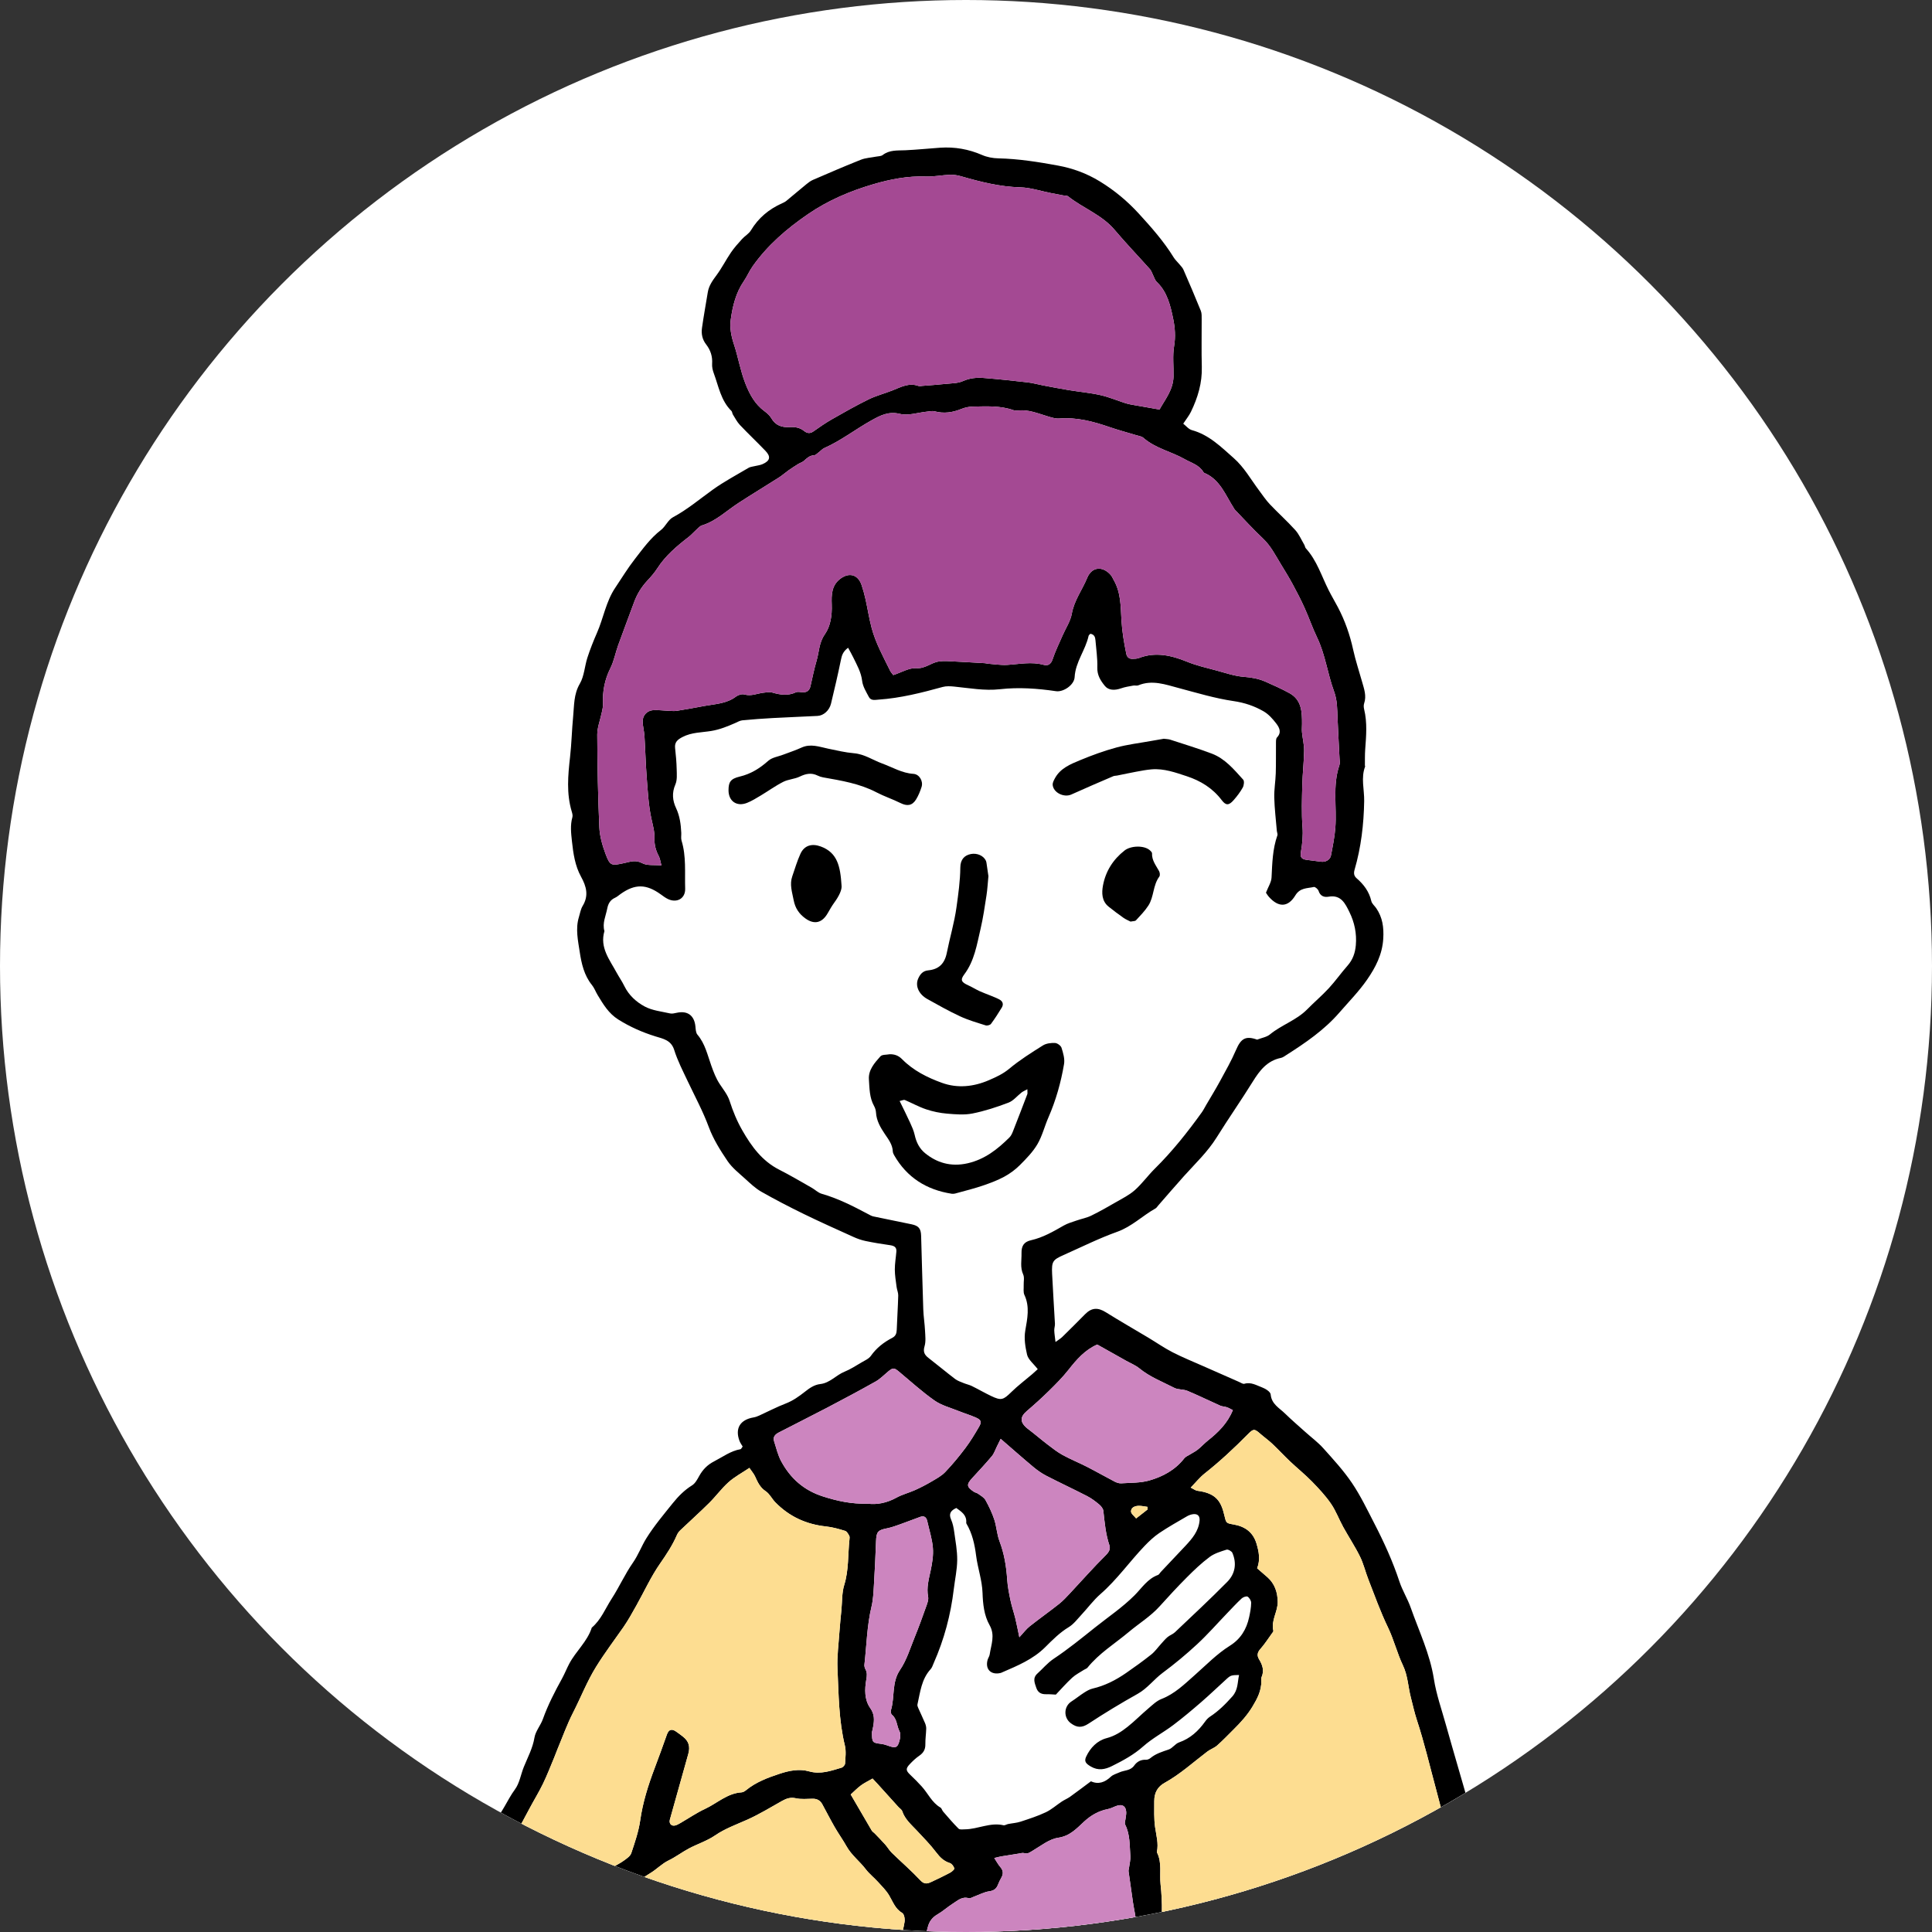 <?xml version="1.0" encoding="UTF-8"?><svg id="uuid-71b7ffc6-2570-45d9-9664-7223cf173f23" xmlns="http://www.w3.org/2000/svg" xmlns:xlink="http://www.w3.org/1999/xlink" viewBox="0 0 216.12 216.12"><rect x="0" y="0" width="216.12" height="216.12" fill="#333333" stroke="none"/><defs><style>.uuid-0e42d7d5-260f-42cf-8fa1-16b0b0b502e6{fill:none;}.uuid-0229a3e9-4933-46ff-88a4-998aaa6fcabc{clip-path:url(#uuid-8ad19df5-ef3c-4e70-9bb2-962c91911fd2);}.uuid-a503c136-e7af-4746-9345-46a6e3222016{fill:#fff;}.uuid-fb5cd8c3-934b-49a7-b01c-81ab9cadd53e{fill:#fddd91;}.uuid-a0c4b9d2-308b-4d5d-8caa-9be3c4368e18{fill:#cc85bf;}.uuid-86c8971c-45a7-42c0-9a5b-db7c4d8a5612{fill:#a44993;}</style><clipPath id="uuid-8ad19df5-ef3c-4e70-9bb2-962c91911fd2"><circle class="uuid-0e42d7d5-260f-42cf-8fa1-16b0b0b502e6" cx="108.06" cy="108.06" r="108.06"/></clipPath></defs><g id="uuid-523c5170-a1b0-4ba7-8bc2-03728aaf2122"><circle class="uuid-a503c136-e7af-4746-9345-46a6e3222016" cx="108.06" cy="108.06" r="108.06"/><g class="uuid-0229a3e9-4933-46ff-88a4-998aaa6fcabc"><g><g><path class="uuid-a503c136-e7af-4746-9345-46a6e3222016" d="M83.081,161.823c-.118-.208-.274-.412-.36-.642-.521-1.396,.073-2.37,1.572-2.623,.212-.036,.423-.112,.619-.201,.998-.453,1.972-.966,2.993-1.36,.802-.309,1.472-.791,2.128-1.307,.523-.412,1.052-.79,1.732-.866,1.074-.12,1.758-.997,2.704-1.379,.665-.269,1.279-.671,1.902-1.037,.37-.217,.817-.406,1.048-.735,.63-.896,1.452-1.527,2.399-2.02,.382-.199,.48-.499,.495-.898,.046-1.276,.133-2.551,.167-3.827,.009-.319-.141-.639-.183-.963-.084-.647-.196-1.298-.199-1.947-.002-.67,.119-1.34,.173-2.01,.044-.539-.299-.66-.752-.724-.902-.127-1.802-.275-2.693-.461-.46-.096-.915-.256-1.344-.45-1.862-.842-3.729-1.676-5.565-2.571-1.606-.783-3.195-1.607-4.748-2.489-.657-.374-1.227-.918-1.793-1.433-.697-.634-1.47-1.236-1.99-2.001-.809-1.193-1.597-2.451-2.094-3.793-.66-1.783-1.556-3.435-2.362-5.139-.543-1.149-1.134-2.292-1.511-3.497-.347-1.108-1.256-1.254-2.088-1.512-1.475-.458-2.856-1.067-4.169-1.892-1.082-.681-1.681-1.7-2.304-2.729-.225-.372-.374-.801-.645-1.134-.87-1.069-1.17-2.418-1.356-3.657-.19-1.264-.504-2.622-.097-3.941,.129-.419,.197-.878,.418-1.242,.7-1.151,.425-2.174-.18-3.271-.671-1.216-.869-2.588-1.017-3.963-.097-.905-.206-1.795,.05-2.694,.055-.193-.015-.439-.077-.646-.601-2.011-.416-4.037-.185-6.077,.171-1.51,.201-3.035,.347-4.548,.12-1.239,.055-2.48,.747-3.664,.496-.848,.535-1.954,.85-2.921,.305-.936,.669-1.856,1.065-2.758,.729-1.659,1.007-3.501,2.037-5.037,.728-1.085,1.408-2.209,2.21-3.236,.892-1.142,1.735-2.334,2.913-3.238,.511-.392,.793-1.132,1.335-1.422,1.614-.865,2.993-2.036,4.464-3.092,1.267-.909,2.659-1.646,4.005-2.443,.177-.105,.407-.124,.615-.176,.316-.079,.654-.107,.948-.236,.845-.372,.951-.832,.323-1.487-.939-.979-1.927-1.911-2.859-2.896-.318-.337-.536-.771-.786-1.169-.076-.121-.069-.308-.163-.4-1.181-1.161-1.432-2.757-1.973-4.214-.124-.333-.209-.713-.185-1.063,.057-.816-.181-1.534-.663-2.152-.444-.569-.564-1.196-.47-1.86,.188-1.331,.43-2.654,.647-3.98,.122-.75,.543-1.327,.986-1.926,.594-.803,1.047-1.708,1.611-2.535,.365-.534,.805-1.021,1.24-1.502,.308-.34,.755-.582,.984-.962,.843-1.401,2.023-2.38,3.498-3.038,.166-.074,.337-.157,.476-.271,.753-.617,1.491-1.252,2.246-1.867,.224-.183,.466-.365,.729-.478,1.778-.766,3.554-1.537,5.353-2.25,.532-.211,1.137-.235,1.707-.349,.249-.05,.552-.037,.733-.177,.766-.593,1.646-.496,2.523-.535,1.305-.058,2.606-.198,3.909-.286,1.628-.11,3.184,.16,4.691,.816,.554,.241,1.2,.362,1.807,.375,2.26,.048,4.492,.405,6.693,.81,1.614,.297,3.183,.858,4.671,1.769,1.661,1.017,3.093,2.219,4.376,3.621,1.404,1.535,2.787,3.1,3.886,4.885,.17,.277,.425,.501,.633,.756,.161,.197,.357,.383,.455,.61,.664,1.526,1.321,3.055,1.944,4.598,.117,.291,.096,.648,.097,.975,.009,1.761-.036,3.524,.015,5.284,.052,1.806-.447,3.46-1.22,5.052-.204,.421-.51,.792-.857,1.32,.31,.24,.6,.621,.966,.721,1.92,.524,3.266,1.881,4.684,3.131,1.161,1.024,1.911,2.381,2.826,3.605,.392,.524,.756,1.076,1.203,1.548,.93,.983,1.944,1.889,2.85,2.892,.425,.471,.685,1.092,1.012,1.65,.073,.124,.081,.295,.173,.396,1.231,1.352,1.751,3.088,2.549,4.674,.328,.652,.704,1.279,1.043,1.925,.787,1.498,1.338,3.075,1.7,4.732,.264,1.21,.662,2.391,.997,3.586,.223,.796,.524,1.58,.232,2.434-.067,.196-.05,.447,.001,.655,.361,1.485,.231,2.977,.12,4.474-.045,.604-.027,1.212-.035,1.819-0,.035,.038,.077,.027,.104-.49,1.273-.085,2.579-.107,3.865-.044,2.611-.345,5.173-1.072,7.678-.123,.424-.064,.711,.24,.975,.793,.688,1.39,1.484,1.631,2.539,.068,.296,.372,.535,.557,.807,.7,1.03,.852,2.128,.779,3.392-.104,1.779-.872,3.237-1.816,4.6-.91,1.314-2.049,2.47-3.102,3.684-1.69,1.948-3.794,3.383-5.947,4.754-.185,.118-.375,.263-.581,.305-1.54,.314-2.379,1.408-3.153,2.657-1.305,2.104-2.727,4.135-4.036,6.236-1.013,1.626-2.392,2.922-3.655,4.327-.977,1.087-1.926,2.198-2.889,3.298-.096,.11-.177,.253-.298,.321-1.459,.816-2.647,2.029-4.286,2.614-2.049,.732-4.009,1.716-6.003,2.601-1.212,.538-1.34,.722-1.277,2.101,.085,1.862,.218,3.721,.316,5.582,.013,.248-.085,.502-.076,.752,.014,.377,.078,.752,.14,1.292,.364-.268,.58-.392,.753-.561,.857-.84,1.708-1.686,2.549-2.541,.735-.748,1.435-.782,2.322-.228,1.573,.983,3.185,1.904,4.777,2.858,.9,.539,1.765,1.146,2.697,1.623,1.128,.578,2.309,1.053,3.469,1.568,1.318,.585,2.639,1.166,3.96,1.745,.197,.086,.435,.259,.6,.21,.747-.222,1.359,.178,1.986,.408,.378,.139,.928,.488,.955,.784,.099,1.088,.966,1.511,1.599,2.13,.731,.714,1.509,1.38,2.269,2.063,.679,.61,1.423,1.16,2.028,1.836,1.119,1.248,2.264,2.496,3.199,3.879,.958,1.417,1.704,2.982,2.492,4.508,1.088,2.105,2.071,4.256,2.816,6.516,.33,1.001,.91,1.918,1.261,2.913,.929,2.638,2.152,5.17,2.594,7.986,.274,1.752,.882,3.452,1.358,5.171,.427,1.539,.88,3.07,1.319,4.605,.441,1.542,.905,3.079,1.309,4.631,.302,1.16,.542,2.337,.78,3.513,.432,2.136,.85,4.275,1.26,6.416,.57,2.974,1.2,5.94,1.041,9.003-.03,.571,.13,1.154,.21,1.73,.308,2.237,.452,4.489,.853,6.723,.345,1.929,.248,3.94,.312,5.916,.037,1.136-.011,2.275,.016,3.412,.008,.355,.089,.724,.215,1.057,.377,.997-.4,2.575-1.45,2.73-.585,.086-1.229,.205-1.773-.307-.212-.199-.587-.32-.885-.315-1.673,.03-3.372-.244-5.003,.383-.195,.075-.435,.05-.654,.044-1.841-.05-3.681-.125-5.522-.149-.65-.009-1.302,.118-1.954,.154-1.549,.086-3.106,.088-4.646,.253-1.115,.12-2.206,.458-3.312,.676-.497,.098-1.004,.185-1.508,.195-1.284,.027-2.569,.033-3.853-.002-.576-.016-1.148-.158-1.724-.225-.311-.036-.634-.08-.94-.036-.825,.118-1.636-.144-2.482,.06-1.696,.409-3.407,.829-5.183,.665-.473-.044-.945-.131-1.418-.13-1.219,.003-2.439,.044-3.658,.072-1.172,.027-2.345,.05-3.517,.087-2.006,.062-4.013,.2-6.018,.177-1.377-.016-2.749-.306-4.128-.377-1.931-.1-3.868-.236-5.785,.221-.491,.117-1.009,.117-1.514,.18-1.155,.146-2.33,.211-3.459,.472-1.171,.271-2.326,.257-3.49,.141-3.673-.367-7.357-.432-11.042-.369-1.782,.031-3.56,.096-5.315-.268-.567-.118-1.111-.35-1.666-.527-.579-.185-1.106-.198-1.663,.176-1.177,.79-2.389,1.531-3.612,2.248-.718,.421-1.485,.758-2.232,1.13-.064,.032-.167,.014-.208,.059-.836,.904-2.072,.769-3.099,1.174-.484,.191-1.072,.137-1.615,.158-.621,.025-1.244-.009-1.865,.016-1.148,.047-2.211-.129-3.29-.624-1.203-.552-2.558-.764-3.796-1.252-1.141-.45-2.284-.968-3.296-1.65-.725-.489-1.234-1.297-1.839-1.963-.025-.027-.041-.067-.071-.083-1.384-.746-1.661-2.196-2.223-3.469-.1-.227-.285-.424-.458-.611-.788-.854-1.048-1.88-1.072-3.012-.02-.908-.219-1.822-.155-2.72,.142-2.001-.147-4.056,.717-5.981,.155-.345,.136-.79,.122-1.186-.067-1.976,.349-3.833,1.247-5.595,.141-.276,.156-.636,.159-.958,.008-.796,.205-1.489,.748-2.111,.374-.429,.508-.999,.697-1.552,.325-.949,.174-2.142,1.181-2.814,.115-.077,.225-.212,.267-.342,.342-1.069,.664-2.144,1.001-3.215,.109-.347,.205-.707,.375-1.025,.718-1.351,1.393-2.715,1.721-4.224,.037-.171,.104-.367,.223-.485,1.078-1.067,1.58-2.515,2.467-3.716,.518-.701,.654-1.678,.994-2.517,.436-1.077,.992-2.091,1.189-3.279,.12-.724,.688-1.362,.944-2.078,.565-1.581,1.33-3.059,2.137-4.523,.294-.534,.517-1.106,.801-1.646,.742-1.414,2.032-2.487,2.53-4.055,1.036-.874,1.515-2.138,2.225-3.235,.847-1.307,1.486-2.753,2.375-4.027,.614-.88,.968-1.873,1.517-2.752,.865-1.382,1.928-2.644,2.953-3.92,.612-.762,1.298-1.455,2.151-1.985,.346-.215,.581-.655,.791-1.034,.4-.722,.91-1.256,1.674-1.648,.967-.496,1.842-1.167,2.95-1.36,.079-.014,.136-.161,.236-.288Z"/><g><path d="M83.081,161.823c-.118-.208-.274-.412-.36-.642-.521-1.396,.073-2.37,1.572-2.623,.212-.036,.423-.112,.619-.201,.998-.453,1.972-.966,2.993-1.36,.802-.309,1.472-.791,2.128-1.307,.523-.412,1.052-.79,1.732-.866,1.074-.12,1.758-.997,2.704-1.379,.665-.269,1.279-.671,1.902-1.037,.37-.217,.817-.406,1.048-.735,.63-.896,1.452-1.527,2.399-2.02,.382-.199,.48-.499,.495-.898,.046-1.276,.133-2.551,.167-3.827,.009-.319-.141-.639-.183-.963-.084-.647-.196-1.298-.199-1.947-.002-.67,.119-1.34,.173-2.01,.044-.539-.299-.66-.752-.724-.902-.127-1.802-.275-2.693-.461-.46-.096-.915-.256-1.344-.45-1.862-.842-3.729-1.676-5.565-2.571-1.606-.783-3.195-1.607-4.748-2.489-.657-.374-1.227-.918-1.793-1.433-.697-.634-1.47-1.236-1.99-2.001-.809-1.193-1.597-2.451-2.094-3.793-.66-1.783-1.556-3.435-2.362-5.139-.543-1.149-1.134-2.292-1.511-3.497-.347-1.108-1.256-1.254-2.088-1.512-1.475-.458-2.856-1.067-4.169-1.892-1.082-.681-1.681-1.7-2.304-2.729-.225-.372-.374-.801-.645-1.134-.87-1.069-1.17-2.418-1.356-3.657-.19-1.264-.504-2.622-.097-3.941,.129-.419,.197-.878,.418-1.242,.7-1.151,.425-2.174-.18-3.271-.671-1.216-.869-2.588-1.017-3.963-.097-.905-.206-1.795,.05-2.694,.055-.193-.015-.439-.077-.646-.601-2.011-.416-4.037-.185-6.077,.171-1.51,.201-3.035,.347-4.548,.12-1.239,.055-2.48,.747-3.664,.496-.848,.535-1.954,.85-2.921,.305-.936,.669-1.856,1.065-2.758,.729-1.659,1.007-3.501,2.037-5.037,.728-1.085,1.408-2.209,2.21-3.236,.892-1.142,1.735-2.334,2.913-3.238,.511-.392,.793-1.132,1.335-1.422,1.614-.865,2.993-2.036,4.464-3.092,1.267-.909,2.659-1.646,4.005-2.443,.177-.105,.407-.124,.615-.176,.316-.079,.654-.107,.948-.236,.845-.372,.951-.832,.323-1.487-.939-.979-1.927-1.911-2.859-2.896-.318-.337-.536-.771-.786-1.169-.076-.121-.069-.308-.163-.4-1.181-1.161-1.432-2.757-1.973-4.214-.124-.333-.209-.713-.185-1.063,.057-.816-.181-1.534-.663-2.152-.444-.569-.564-1.196-.47-1.86,.188-1.331,.43-2.654,.647-3.98,.122-.75,.543-1.327,.986-1.926,.594-.803,1.047-1.708,1.611-2.535,.365-.534,.805-1.021,1.24-1.502,.308-.34,.755-.582,.984-.962,.843-1.401,2.023-2.38,3.498-3.038,.166-.074,.337-.157,.476-.271,.753-.617,1.491-1.252,2.246-1.867,.224-.183,.466-.365,.729-.478,1.778-.766,3.554-1.537,5.353-2.25,.532-.211,1.137-.235,1.707-.349,.249-.05,.552-.037,.733-.177,.766-.593,1.646-.496,2.523-.535,1.305-.058,2.606-.198,3.909-.286,1.628-.11,3.184,.16,4.691,.816,.554,.241,1.2,.362,1.807,.375,2.26,.048,4.492,.405,6.693,.81,1.614,.297,3.183,.858,4.671,1.769,1.661,1.017,3.093,2.219,4.376,3.621,1.404,1.535,2.787,3.1,3.886,4.885,.17,.277,.425,.501,.633,.756,.161,.197,.357,.383,.455,.61,.664,1.526,1.321,3.055,1.944,4.598,.117,.291,.096,.648,.097,.975,.009,1.761-.036,3.524,.015,5.284,.052,1.806-.447,3.46-1.22,5.052-.204,.421-.51,.792-.857,1.32,.31,.24,.6,.621,.966,.721,1.92,.524,3.266,1.881,4.684,3.131,1.161,1.024,1.911,2.381,2.826,3.605,.392,.524,.756,1.076,1.203,1.548,.93,.983,1.944,1.889,2.85,2.892,.425,.471,.685,1.092,1.012,1.65,.073,.124,.081,.295,.173,.396,1.231,1.352,1.751,3.088,2.549,4.674,.328,.652,.704,1.279,1.043,1.925,.787,1.498,1.338,3.075,1.7,4.732,.264,1.21,.662,2.391,.997,3.586,.223,.796,.524,1.58,.232,2.434-.067,.196-.05,.447,.001,.655,.361,1.485,.231,2.977,.12,4.474-.045,.604-.027,1.212-.035,1.819-0,.035,.038,.077,.027,.104-.49,1.273-.085,2.579-.107,3.865-.044,2.611-.345,5.173-1.072,7.678-.123,.424-.064,.711,.24,.975,.793,.688,1.39,1.484,1.631,2.539,.068,.296,.372,.535,.557,.807,.7,1.03,.852,2.128,.779,3.392-.104,1.779-.872,3.237-1.816,4.6-.91,1.314-2.049,2.47-3.102,3.684-1.69,1.948-3.794,3.383-5.947,4.754-.185,.118-.375,.263-.581,.305-1.54,.314-2.379,1.408-3.153,2.657-1.305,2.104-2.727,4.135-4.036,6.236-1.013,1.626-2.392,2.922-3.655,4.327-.977,1.087-1.926,2.198-2.889,3.298-.096,.11-.177,.253-.298,.321-1.459,.816-2.647,2.029-4.286,2.614-2.049,.732-4.009,1.716-6.003,2.601-1.212,.538-1.34,.722-1.277,2.101,.085,1.862,.218,3.721,.316,5.582,.013,.248-.085,.502-.076,.752,.014,.377,.078,.752,.14,1.292,.364-.268,.58-.392,.753-.561,.857-.84,1.708-1.686,2.549-2.541,.735-.748,1.435-.782,2.322-.228,1.573,.983,3.185,1.904,4.777,2.858,.9,.539,1.765,1.146,2.697,1.623,1.128,.578,2.309,1.053,3.469,1.568,1.318,.585,2.639,1.166,3.96,1.745,.197,.086,.435,.259,.6,.21,.747-.222,1.359,.178,1.986,.408,.378,.139,.928,.488,.955,.784,.099,1.088,.966,1.511,1.599,2.13,.731,.714,1.509,1.38,2.269,2.063,.679,.61,1.423,1.16,2.028,1.836,1.119,1.248,2.264,2.496,3.199,3.879,.958,1.417,1.704,2.982,2.492,4.508,1.088,2.105,2.071,4.256,2.816,6.516,.33,1.001,.91,1.918,1.261,2.913,.929,2.638,2.152,5.17,2.594,7.986,.274,1.752,.882,3.452,1.358,5.171,.427,1.539,.88,3.07,1.319,4.605,.441,1.542,.905,3.079,1.309,4.631,.302,1.16,.542,2.337,.78,3.513,.432,2.136,.85,4.275,1.26,6.416,.57,2.974,1.2,5.94,1.041,9.003-.03,.571,.13,1.154,.21,1.73,.308,2.237,.452,4.489,.853,6.723,.345,1.929,.248,3.94,.312,5.916,.037,1.136-.011,2.275,.016,3.412,.008,.355,.089,.724,.215,1.057,.377,.997-.4,2.575-1.45,2.73-.585,.086-1.229,.205-1.773-.307-.212-.199-.587-.32-.885-.315-1.673,.03-3.372-.244-5.003,.383-.195,.075-.435,.05-.654,.044-1.841-.05-3.681-.125-5.522-.149-.65-.009-1.302,.118-1.954,.154-1.549,.086-3.106,.088-4.646,.253-1.115,.12-2.206,.458-3.312,.676-.497,.098-1.004,.185-1.508,.195-1.284,.027-2.569,.033-3.853-.002-.576-.016-1.148-.158-1.724-.225-.311-.036-.634-.08-.94-.036-.825,.118-1.636-.144-2.482,.06-1.696,.409-3.407,.829-5.183,.665-.473-.044-.945-.131-1.418-.13-1.219,.003-2.439,.044-3.658,.072-1.172,.027-2.345,.05-3.517,.087-2.006,.062-4.013,.2-6.018,.177-1.377-.016-2.749-.306-4.128-.377-1.931-.1-3.868-.236-5.785,.221-.491,.117-1.009,.117-1.514,.18-1.155,.146-2.33,.211-3.459,.472-1.171,.271-2.326,.257-3.49,.141-3.673-.367-7.357-.432-11.042-.369-1.782,.031-3.56,.096-5.315-.268-.567-.118-1.111-.35-1.666-.527-.579-.185-1.106-.198-1.663,.176-1.177,.79-2.389,1.531-3.612,2.248-.718,.421-1.485,.758-2.232,1.13-.064,.032-.167,.014-.208,.059-.836,.904-2.072,.769-3.099,1.174-.484,.191-1.072,.137-1.615,.158-.621,.025-1.244-.009-1.865,.016-1.148,.047-2.211-.129-3.29-.624-1.203-.552-2.558-.764-3.796-1.252-1.141-.45-2.284-.968-3.296-1.65-.725-.489-1.234-1.297-1.839-1.963-.025-.027-.041-.067-.071-.083-1.384-.746-1.661-2.196-2.223-3.469-.1-.227-.285-.424-.458-.611-.788-.854-1.048-1.88-1.072-3.012-.02-.908-.219-1.822-.155-2.72,.142-2.001-.147-4.056,.717-5.981,.155-.345,.136-.79,.122-1.186-.067-1.976,.349-3.833,1.247-5.595,.141-.276,.156-.636,.159-.958,.008-.796,.205-1.489,.748-2.111,.374-.429,.508-.999,.697-1.552,.325-.949,.174-2.142,1.181-2.814,.115-.077,.225-.212,.267-.342,.342-1.069,.664-2.144,1.001-3.215,.109-.347,.205-.707,.375-1.025,.718-1.351,1.393-2.715,1.721-4.224,.037-.171,.104-.367,.223-.485,1.078-1.067,1.58-2.515,2.467-3.716,.518-.701,.654-1.678,.994-2.517,.436-1.077,.992-2.091,1.189-3.279,.12-.724,.688-1.362,.944-2.078,.565-1.581,1.33-3.059,2.137-4.523,.294-.534,.517-1.106,.801-1.646,.742-1.414,2.032-2.487,2.53-4.055,1.036-.874,1.515-2.138,2.225-3.235,.847-1.307,1.486-2.753,2.375-4.027,.614-.88,.968-1.873,1.517-2.752,.865-1.382,1.928-2.644,2.953-3.92,.612-.762,1.298-1.455,2.151-1.985,.346-.215,.581-.655,.791-1.034,.4-.722,.91-1.256,1.674-1.648,.967-.496,1.842-1.167,2.95-1.36,.079-.014,.136-.161,.236-.288Zm11.792-89.368c-.6,.452-.706,.883-.806,1.368-.336,1.637-.716,3.266-1.108,4.891-.185,.764-.831,1.336-1.502,1.371-1.677,.088-3.356,.147-5.033,.239-1.129,.062-2.257,.144-3.381,.254-.279,.027-.547,.192-.813,.308-.868,.379-1.725,.729-2.686,.885-1.066,.173-2.181,.145-3.192,.672-.546,.284-.908,.568-.833,1.242,.087,.782,.16,1.569,.177,2.356,.013,.574,.072,1.213-.146,1.712-.407,.934-.32,1.803,.078,2.647,.419,.887,.535,1.81,.581,2.76,.014,.293-.051,.606,.032,.876,.54,1.761,.347,3.576,.404,5.368,.035,1.095-.904,1.633-1.899,1.178-.295-.135-.562-.34-.828-.532-1.628-1.174-2.879-1.19-4.49-.051-.209,.148-.403,.329-.633,.431-.527,.235-.764,.667-.864,1.19-.16,.838-.574,1.647-.317,2.538-.543,1.838,.577,3.19,1.361,4.638,.275,.507,.611,.982,.862,1.499,.502,1.036,1.343,1.795,2.291,2.3,.839,.448,1.867,.551,2.82,.768,.235,.054,.508-.015,.755-.069,1.206-.263,1.965,.294,2.09,1.524,.032,.317,.042,.708,.227,.925,.86,1.007,1.123,2.277,1.548,3.459,.261,.728,.521,1.426,.949,2.071,.403,.608,.886,1.208,1.103,1.885,.369,1.153,.822,2.249,1.422,3.296,1.028,1.794,2.212,3.421,4.128,4.393,1.236,.627,2.43,1.338,3.637,2.021,.378,.214,.71,.558,1.112,.672,1.837,.522,3.516,1.386,5.189,2.271,.19,.1,.383,.218,.588,.261,1.424,.303,2.853,.582,4.278,.882,.786,.165,1.043,.472,1.067,1.283,.084,2.742,.146,5.484,.24,8.225,.028,.798,.158,1.593,.197,2.391,.029,.583,.106,1.206-.054,1.746-.183,.618-.01,.956,.444,1.307,1,.772,1.969,1.585,2.974,2.351,.277,.211,.631,.325,.959,.46,.303,.125,.633,.191,.925,.335,.717,.353,1.409,.757,2.13,1.101,1.15,.551,1.371,.455,2.281-.438,.727-.713,1.549-1.328,2.325-1.991,.234-.2,.458-.413,.625-.564-.471-.614-1.073-1.074-1.199-1.639-.191-.86-.355-1.761-.194-2.693,.228-1.317,.522-2.653-.1-3.975-.145-.307-.065-.721-.08-1.087-.016-.403,.099-.861-.056-1.198-.361-.79-.168-1.589-.187-2.38-.02-.838,.293-1.277,1.065-1.451,1.341-.303,2.494-.978,3.664-1.646,.437-.25,.94-.389,1.42-.556,.546-.191,1.131-.297,1.646-.547,.946-.461,1.864-.985,2.775-1.512,.724-.419,1.498-.8,2.113-1.35,.814-.727,1.462-1.636,2.241-2.407,1.949-1.927,3.644-4.061,5.239-6.281,.189-.264,.334-.559,.498-.841,.517-.883,1.055-1.755,1.543-2.654,.626-1.152,1.28-2.296,1.795-3.498,.552-1.289,1.086-1.6,2.358-1.147,.511-.2,1.065-.281,1.435-.585,1.302-1.07,2.967-1.584,4.165-2.804,.79-.805,1.657-1.537,2.421-2.364,.74-.802,1.37-1.705,2.093-2.524,.585-.663,.848-1.406,.926-2.281,.117-1.321-.151-2.572-.719-3.72-.45-.91-.922-1.965-2.327-1.712-.483,.087-.933-.058-1.12-.649-.061-.192-.385-.47-.527-.438-.743,.167-1.542,.067-2.074,.944-.821,1.353-1.882,1.354-2.938,.18-.165-.183-.289-.402-.346-.483,.25-.651,.598-1.168,.624-1.701,.079-1.593,.112-3.181,.652-4.71,.053-.149-.047-.348-.062-.525-.103-1.234-.254-2.468-.286-3.704-.023-.905,.14-1.814,.168-2.723,.035-1.122,.01-2.246,.023-3.368,.003-.216-.01-.503,.114-.634,.554-.58,.253-1.125-.095-1.578-.391-.508-.849-1.025-1.393-1.34-1.034-.598-2.133-.973-3.372-1.153-2.066-.301-4.09-.916-6.117-1.454-1.504-.399-2.978-.952-4.55-.304-.158,.065-.368-.011-.546,.023-.457,.086-.924,.154-1.36,.307-.75,.264-1.421,.222-1.819-.265-.485-.593-.873-1.204-.847-2.063,.031-1.016-.126-2.037-.209-3.056-.028-.343-.127-.646-.571-.718-.064,.075-.178,.149-.198,.243-.347,1.593-1.469,2.911-1.56,4.61-.047,.882-1.267,1.691-2.079,1.571-2.083-.307-4.173-.457-6.276-.221-1.725,.194-3.419-.127-5.124-.296-.423-.042-.879-.068-1.28,.043-2.353,.647-4.713,1.248-7.159,1.416-.388,.027-.864,.149-1.096-.292-.303-.576-.682-1.174-.754-1.794-.115-.985-.587-1.784-.993-2.63-.163-.339-.353-.664-.582-1.089Zm-11.038,91.746c-.85,.572-1.664,1.003-2.331,1.598-.786,.701-1.414,1.575-2.165,2.32-1.059,1.05-2.172,2.046-3.252,3.075-.155,.148-.288,.339-.373,.536-.495,1.146-1.174,2.164-1.888,3.193-1.013,1.459-1.757,3.104-2.632,4.661-.466,.828-.922,1.667-1.464,2.445-1.02,1.464-2.093,2.882-3.039,4.406-1.025,1.651-1.715,3.447-2.593,5.159-.665,1.297-1.156,2.684-1.721,4.032-.141,.337-.259,.683-.401,1.02-.407,.971-.783,1.957-1.243,2.902-.458,.943-1.012,1.838-1.504,2.765-.678,1.277-1.39,2.54-1.992,3.853-.587,1.281-1.282,2.512-1.697,3.879-.539,1.775-1.006,3.591-2.206,5.097-.286,.359-.437,.845-.581,1.294-.209,.654-.322,1.339-.537,1.99-.387,1.176-.845,2.329-1.218,3.508-.162,.512-.213,1.065-.265,1.605-.099,1.014-.151,2.033-.244,3.048-.049,.541-.158,1.077-.214,1.618-.105,1.014-.166,2.032-.292,3.043-.228,1.818-.468,3.628,.515,5.33,.124,.214,.169,.477,.229,.723,.365,1.493,1.212,2.803,2.241,3.801,1.18,1.145,2.67,2.107,4.198,2.718,1.345,.538,2.629,1.52,4.23,1.296,1.068,.547,2.182,.258,3.276,.146,.382-.039,.724-.11,1.135-.077,.942,.074,1.899-.018,2.602-.888,.623-.771,1.549-1.1,2.5-1.257,.927-.153,1.764-.508,2.485-1.068,.481-.373,.771-1.008,1.271-1.336,.495-.325,1.186-.337,1.719-.622,.695-.372,1.325-.867,1.969-1.33,.591-.425,1.165-.876,1.743-1.319,.723-.555,1.456-1.099,2.16-1.677,.395-.325,.731-.721,1.112-1.065,1.56-1.411,3.392-2.508,4.778-4.123,.191-.222,.41-.421,.628-.617,1.36-1.217,2.749-2.405,4.08-3.653,1.168-1.096,2.273-2.258,3.402-3.393,.181-.182,.341-.383,.52-.566,.3-.307,.584-.635,.916-.904,2.038-1.65,3.078-3.849,3.496-6.376,.053-.319-.042-.866-.255-.991-.794-.468-1.048-1.26-1.472-1.974-.33-.556-.809-1.027-1.25-1.511-.442-.486-.973-.899-1.367-1.418-.673-.887-1.589-1.563-2.143-2.554-.407-.729-.9-1.41-1.316-2.133-.489-.85-.935-1.725-1.404-2.586-.232-.426-.591-.617-1.083-.61-.623,.009-1.268,.078-1.865-.053-.6-.132-1.052,.018-1.545,.295-1.298,.73-2.576,1.512-3.932,2.117-1.214,.541-2.452,.98-3.571,1.748-.887,.609-1.956,.945-2.917,1.454-.774,.41-1.479,.957-2.267,1.335-.779,.374-1.351,1.013-2.096,1.45-1.237,.726-2.257,1.825-3.362,2.774-.942,.809-1.774,1.806-2.834,2.403-1.719,.969-3.219,2.151-4.532,3.595-.474,.522-.934,.802-1.71,.612-1.007-.246-1.378-.813-.811-1.698,.863-1.348,1.739-2.685,3.197-3.528,1.009-.583,1.952-1.286,2.894-1.978,.895-.657,1.974-1.132,2.35-2.336,.062-.2,.361-.341,.572-.475,.431-.273,.899-.493,1.311-.791,.32-.232,.724-.5,.837-.837,.401-1.202,.821-2.423,1-3.67,.286-2.002,.882-3.895,1.589-5.77,.48-1.272,.949-2.549,1.398-3.832,.187-.535,.507-.676,.992-.353,.273,.182,.534,.381,.793,.583,.658,.512,.838,1.114,.605,1.942-.689,2.449-1.375,4.898-2.06,7.349-.118,.423,.155,.749,.57,.659,.21-.045,.409-.163,.599-.272,.919-.529,1.799-1.138,2.756-1.583,1.358-.631,2.497-1.755,4.099-1.855,.169-.011,.352-.124,.49-.236,1.12-.918,2.454-1.412,3.797-1.854,1.048-.345,2.178-.566,3.249-.261,1.306,.371,2.456-.061,3.64-.408,.17-.05,.389-.295,.399-.46,.039-.674,.132-1.384-.024-2.025-.688-2.832-.694-5.725-.825-8.601-.062-1.378,.129-2.769,.222-4.152,.054-.799,.14-1.596,.217-2.393,.091-.94,.042-1.925,.316-2.81,.518-1.672,.401-3.386,.583-5.078,.016-.144,.039-.32-.026-.433-.116-.205-.264-.48-.456-.538-.694-.211-1.405-.418-2.123-.494-2.228-.235-4.135-1.107-5.696-2.713-.38-.391-.634-.942-1.07-1.231-.634-.42-.899-1.016-1.184-1.649-.138-.308-.375-.571-.638-.958Zm56.791,11.233c.444,.385,.805,.692,1.159,1.006,.821,.729,1.127,1.692,1.144,2.74,.018,1.101-.77,2.092-.486,3.246,.019,.077-.088,.194-.151,.281-.428,.591-.822,1.213-1.305,1.756-.356,.402-.393,.749-.129,1.18,.378,.617,.58,1.256,.263,1.974-.055,.125-.027,.29-.025,.436,.014,1.072-.449,1.958-.99,2.853-.578,.955-1.306,1.759-2.088,2.533-.617,.611-1.216,1.243-1.866,1.817-.318,.281-.757,.421-1.099,.681-1.568,1.189-3.023,2.525-4.761,3.49-.772,.428-1.172,1.071-1.174,2.057-.002,.972-.039,1.957,.094,2.906,.13,.925,.406,1.821,.202,2.766-.007,.031,.013,.072,.029,.105,.552,1.123,.256,2.344,.381,3.515,.111,1.033,.169,2.075,.147,3.136-.053,2.549,.234,5.103,.342,7.657,.051,1.208,.071,2.425-.008,3.63-.081,1.233,.444,2.454,.027,3.687-.042,.125,.039,.287,.045,.432,.056,1.42,.301,2.867,.116,4.256-.284,2.128-.091,4.242-.148,6.36-.017,.625,.292,.816,.94,.741,.615-.071,1.234-.127,1.839-.247,1.6-.317,3.196-.233,4.8-.051,2.266,.257,4.54,.102,6.766-.254,1.807-.289,3.596-.688,5.431-.779,.251-.013,.506,.053,.759,.077,.25,.024,.502,.07,.75,.057,.619-.033,1.237-.13,1.855-.137,1.76-.022,3.537,.133,5.278-.054,1.924-.207,3.835-.441,5.775-.413,1.123,.016,1.609-.47,1.584-1.603-.049-2.191-.144-4.382-.228-6.572-.007-.179-.076-.355-.109-.533-.266-1.43-.629-2.851-.77-4.293-.181-1.851-.179-3.721-.265-5.582-.015-.327-.074-.651-.115-.976-.195-1.556-.377-3.115-.596-4.668-.07-.499-.141-1.039-.382-1.463-.377-.665-.478-1.349-.556-2.086-.145-1.365-.122-2.78-.903-4.007-.077-.121-.206-.314-.163-.389,.459-.811-.153-1.473-.305-2.183-.319-1.488-.708-2.962-1.106-4.431-.694-2.562-1.296-5.15-2.127-7.675-.272-.828-.457-1.685-.676-2.531-.307-1.185-.331-2.42-.879-3.573-.654-1.375-1.017-2.89-1.679-4.26-.844-1.749-1.491-3.568-2.193-5.368-.331-.848-.538-1.751-.938-2.562-.561-1.136-1.268-2.199-1.88-3.31-.475-.862-.817-1.809-1.372-2.612-.616-.891-1.369-1.698-2.129-2.476-.765-.782-1.624-1.471-2.42-2.224-.685-.648-1.325-1.344-2.011-1.991-.423-.399-.903-.738-1.342-1.122-.636-.556-.757-.585-1.362,.029-1.543,1.566-3.146,3.06-4.872,4.426-.533,.422-.966,.971-1.549,1.569,.335,.163,.532,.327,.746,.354,2.185,.276,2.665,1.268,3.025,2.772,.208,.87,.19,.85,1.078,1.008,1.244,.222,2.142,.875,2.515,2.142,.261,.889,.446,1.777,.067,2.755Zm-40.703-99.917c.935-.303,1.778-.829,2.581-.773,1.014,.071,1.657-.634,2.528-.747,.289-.038,.586-.06,.876-.045,1.421,.069,2.841,.152,4.262,.234,.108,.006,.215,.047,.323,.055,.725,.053,1.456,.179,2.176,.136,1.365-.081,2.716-.385,4.09-.003,.445,.124,.798-.046,.983-.607,.306-.927,.745-1.811,1.135-2.71,.347-.8,.872-1.565,1.018-2.399,.262-1.494,1.17-2.67,1.723-4.014,.521-1.267,1.745-1.355,2.64-.315,.138,.161,.219,.371,.327,.558,.802,1.385,.778,2.957,.863,4.461,.072,1.287,.286,2.528,.539,3.777,.078,.386,.306,.581,.682,.579,.252-.002,.523-.012,.753-.101,1.842-.71,3.649-.279,5.329,.405,1.093,.445,2.206,.697,3.321,.996,1.015,.272,2.031,.63,3.066,.709,.858,.066,1.661,.204,2.431,.547,.904,.403,1.813,.803,2.678,1.281,1.364,.754,1.405,2.095,1.401,3.432-.001,.318-.034,.639-.003,.954,.067,.686,.245,1.37,.236,2.053-.018,1.275-.172,2.548-.203,3.823-.038,1.564-.096,3.137,.024,4.693,.074,.961-.018,1.874-.177,2.801-.101,.591,.054,.808,.641,.889,.539,.075,1.079,.14,1.618,.209,.501,.064,1.008-.209,1.102-.693,.2-1.035,.411-2.075,.491-3.123,.177-2.324-.332-4.691,.453-6.981,.079-.23,.026-.511,.014-.767-.071-1.494-.16-2.987-.221-4.482-.041-1.016-.02-1.998-.393-3.012-.728-1.976-.971-4.111-1.901-6.038-.519-1.076-.904-2.216-1.397-3.306-.404-.896-.857-1.772-1.326-2.636-.418-.772-.879-1.521-1.337-2.271-.608-.995-1.126-2.039-2.005-2.863-1.088-1.02-2.09-2.132-3.127-3.206-.05-.052-.081-.122-.12-.183-.935-1.454-1.531-3.195-3.313-3.938-.031-.013-.061-.045-.079-.075-.475-.814-1.35-1.033-2.1-1.459-1.509-.857-3.277-1.203-4.622-2.384-.203-.178-.535-.216-.814-.301-.976-.298-1.966-.556-2.93-.888-1.841-.634-3.692-1.134-5.673-.975-.416,.033-.859-.115-1.273-.237-1.082-.318-2.129-.783-3.3-.659-.18,.019-.38,.024-.546-.035-1.488-.527-3.031-.424-4.563-.399-.425,.007-.872,.104-1.266,.265-.979,.399-1.955,.541-2.993,.263-.263-.07-.569,.008-.853,.036-1.013,.101-2.092,.479-3.022,.25-1.281-.314-2.204,.182-3.176,.721-1.784,.989-3.401,2.266-5.28,3.099-.227,.1-.402,.313-.608,.464-.175,.129-.355,.337-.542,.346-.494,.025-.793,.315-1.122,.615-.18,.163-.442,.233-.654,.364-.369,.229-.734,.464-1.089,.715-.357,.252-.684,.551-1.052,.785-1.506,.959-3.035,1.882-4.533,2.854-1.342,.871-2.503,2.025-4.087,2.513-.259,.08-.467,.342-.684,.535-.274,.244-.513,.529-.802,.752-1.329,1.028-2.605,2.1-3.527,3.539-.313,.488-.706,.931-1.103,1.357-.659,.707-1.148,1.505-1.48,2.41-.587,1.603-1.199,3.198-1.778,4.804-.307,.853-.47,1.772-.872,2.574-.645,1.286-.893,2.611-.829,4.027,.014,.32-.078,.647-.143,.967-.168,.819-.501,1.636-.498,2.453,.014,3.449,.081,6.899,.232,10.344,.044,.996,.333,2.013,.684,2.955,.518,1.389,.649,1.375,2.144,1.045,.64-.141,1.242-.373,1.97,.021,.545,.296,1.317,.174,2.148,.254-.118-.434-.147-.762-.29-1.029-.337-.63-.512-1.281-.487-1.996,.026-.764-.188-1.481-.349-2.224-.328-1.519-.403-3.098-.524-4.657-.118-1.527-.152-3.06-.248-4.589-.034-.543-.194-1.081-.2-1.622-.007-.656,.48-1.193,1.135-1.248,.541-.045,1.093,.04,1.64,.06,.351,.013,.71,.061,1.052,.008,1.042-.161,2.078-.361,3.115-.55,1.206-.219,2.46-.249,3.506-1.048,.239-.182,.661-.31,.931-.231,.762,.224,1.431-.119,2.141-.196,.322-.035,.674-.111,.97-.023,.899,.266,1.769,.39,2.661-.026,.18-.084,.434-.03,.651-.007,.519,.055,.846-.144,.967-.664,.221-.954,.407-1.92,.685-2.858,.291-.981,.259-2.01,.921-2.95,.648-.921,.819-2.13,.775-3.326-.04-1.085-.034-2.19,1.018-2.937,.974-.69,1.926-.412,2.318,.741,.176,.518,.322,1.048,.441,1.581,.238,1.066,.402,2.15,.68,3.204,.45,1.702,1.305,3.239,2.075,4.808,.077,.157,.206,.289,.346,.481Zm29.785-29.704c.6-1.098,1.531-2.19,1.566-3.694,.027-1.137-.121-2.297,.066-3.404,.176-1.041,.097-2.08-.098-3.023-.304-1.472-.648-3.022-1.841-4.153-.2-.19-.283-.505-.417-.763-.115-.221-.184-.481-.344-.661-1.311-1.471-2.679-2.892-3.95-4.397-1.43-1.694-3.527-2.423-5.204-3.752-.125-.099-.35-.071-.528-.104-.463-.087-.926-.174-1.389-.265-1.144-.224-2.283-.611-3.431-.642-2.258-.061-4.398-.595-6.539-1.212-.414-.119-.858-.21-1.284-.196-.909,.03-1.818,.229-2.721,.196-2.033-.073-3.972,.296-5.914,.867-2.605,.767-5.049,1.803-7.303,3.35-2.374,1.628-4.515,3.469-6.181,5.825-.373,.527-.626,1.139-.992,1.672-.89,1.296-1.25,2.78-1.458,4.286-.126,.918,.041,1.827,.354,2.769,.478,1.436,.719,2.957,1.279,4.384,.471,1.202,1.06,2.308,2.133,3.098,.292,.215,.592,.473,.768,.781,.464,.81,1.17,1.051,2.031,1.002,.6-.034,1.15,.035,1.645,.438,.289,.236,.636,.324,1.011,.061,.68-.477,1.364-.956,2.084-1.368,1.352-.773,2.71-1.543,4.107-2.229,.849-.416,1.785-.654,2.669-1.003,.939-.37,1.841-.888,2.911-.504,.129,.046,.291,.005,.437-.007,.871-.07,1.743-.128,2.611-.221,.65-.069,1.353-.053,1.927-.311,.78-.35,1.558-.413,2.356-.35,1.633,.129,3.262,.304,4.889,.491,.574,.066,1.137,.229,1.707,.337,.964,.182,1.928,.37,2.897,.529,1.178,.194,2.374,.298,3.537,.559,.954,.214,1.869,.604,2.805,.905,.24,.077,.491,.127,.74,.172,.925,.166,1.852,.325,3.065,.537Zm-31.06,195.522c.791,0,1.401,.115,1.941-.029,.679-.181,1.311,.064,1.935,.008,.664-.059,1.286-.481,2.013-.398,.362,.041,.76,.086,1.094-.02,1.614-.513,3.191,.035,4.781,.12,1.271,.067,2.536,.348,3.805,.36,1.714,.016,3.429-.134,5.144-.214,.109-.005,.217-.033,.327-.041,2.06-.146,4.103-.609,6.19-.221,.984,.183,1.227-.081,1.269-1.099,.008-.183,.002-.367,.014-.55,.141-2.143,.326-4.284,.409-6.429,.038-.98-.159-1.966-.185-2.951-.094-3.547-.168-7.094-.234-10.641-.024-1.283,.046-2.57-.021-3.85-.046-.864-.263-1.719-.392-2.58-.172-1.151-.336-2.303-.492-3.457-.019-.139,.037-.288,.055-.432,.054-.433,.176-.871,.144-1.297-.088-1.185-.021-2.399-.583-3.514-.081-.162,.021-.417,.043-.629,.026-.253,.092-.508,.079-.758-.033-.656-.414-.917-1.033-.718-.345,.111-.669,.306-1.019,.373-1.033,.198-1.903,.704-2.656,1.398-.858,.791-1.581,1.614-2.914,1.813-1.018,.152-1.953,.927-2.894,1.477-.297,.174-.518,.355-.892,.239-.187-.058-.421,.023-.632,.055-.646,.099-1.292,.2-1.936,.31-.229,.039-.454,.104-.785,.182,.264,.403,.432,.73,.666,.998,.338,.388,.374,.765,.124,1.203-.145,.253-.273,.518-.38,.789-.176,.449-.445,.659-.966,.733-.587,.083-1.142,.391-1.712,.597-.195,.07-.422,.226-.585,.177-.758-.224-1.254,.274-1.793,.612-.578,.362-1.087,.838-1.676,1.178-.579,.334-.941,.772-1.104,1.412-.171,.67-.338,1.345-.575,1.993-.436,1.187-.49,2.523-1.389,3.534-.435,.49-.836,1.012-1.235,1.533-.373,.488-.79,.951-.823,1.625-.04,.797-.235,1.602-.165,2.386,.224,2.504-.548,4.931-.492,7.417,.013,.601-.022,1.207-.088,1.805-.106,.964-.315,1.918-.133,2.899,.044,.238-.056,.501-.08,.753-.055,.571-.104,1.143-.167,1.847Zm23.392-42.071c.83,.379,1.556,.118,2.231-.521,.245-.232,.623-.327,.944-.475,.55-.255,1.241-.175,1.656-.761,.31-.438,.745-.682,1.318-.653,.166,.008,.372-.079,.504-.189,.601-.501,1.32-.711,2.042-.958,.425-.145,.728-.644,1.153-.793,1.261-.44,2.164-1.277,2.918-2.33,.147-.206,.33-.407,.539-.544,.956-.624,1.743-1.409,2.502-2.262,.659-.74,.574-1.565,.758-2.406-.847,.012-.943,.035-1.388,.439-.948,.859-1.869,1.749-2.836,2.586-1.02,.883-2.053,1.755-3.129,2.567-1.1,.83-2.345,1.483-3.368,2.393-1.059,.941-2.254,1.585-3.493,2.201-.786,.391-1.543,.536-2.367,.052-.552-.324-.772-.569-.521-1.106,.467-.998,1.239-1.793,2.288-2.067,.918-.24,1.646-.717,2.343-1.269,.8-.635,1.519-1.371,2.299-2.032,.47-.399,.941-.867,1.497-1.082,1.48-.572,2.585-1.671,3.715-2.667,1.287-1.135,2.477-2.377,3.941-3.293,1.194-.748,1.856-1.838,2.145-3.179,.115-.531,.222-1.074,.23-1.613,.004-.239-.193-.564-.397-.694-.132-.084-.504,.05-.664,.198-.564,.522-1.086,1.09-1.619,1.645-1.113,1.158-2.173,2.372-3.349,3.463-1.228,1.14-2.525,2.217-3.871,3.215-.983,.73-1.703,1.738-2.8,2.351-1.871,1.046-3.708,2.16-5.499,3.336-.746,.49-1.299,.455-1.973-.047-.832-.62-.81-1.874,.072-2.438,.483-.309,.928-.675,1.411-.984,.294-.187,.612-.378,.945-.455,1.377-.318,2.603-.95,3.75-1.743,.96-.663,1.909-1.346,2.821-2.072,.413-.328,.725-.783,1.086-1.177,.239-.262,.464-.543,.734-.769,.25-.209,.589-.317,.823-.539,1.965-1.865,3.949-3.71,5.852-5.637,.881-.891,1.087-2.052,.578-3.241-.081-.19-.485-.416-.656-.362-.656,.207-1.356,.417-1.896,.82-.905,.675-1.733,1.465-2.533,2.267-1.051,1.053-2.062,2.148-3.058,3.254-1.014,1.126-2.304,1.907-3.443,2.864-1.558,1.308-3.333,2.386-4.629,4.001-.085,.105-.249,.144-.37,.223-.451,.292-.946,.537-1.337,.895-.643,.589-1.218,1.252-1.827,1.89-.359-.016-.724-.053-1.088-.043-.54,.015-.92-.181-1.098-.712-.187-.556-.443-1.096,.132-1.611,.61-.546,1.111-1.176,1.826-1.652,1.604-1.067,3.106-2.291,4.615-3.494,1.481-1.181,3.057-2.236,4.411-3.589,.814-.813,1.459-1.863,2.632-2.284,.12-.043,.193-.21,.293-.316,.926-.981,1.857-1.957,2.777-2.943,.754-.808,1.469-1.645,1.577-2.815,.047-.504-.201-.779-.695-.728-.246,.025-.504,.118-.719,.243-1.039,.606-2.092,1.195-3.088,1.867-.6,.405-1.141,.915-1.644,1.44-1.686,1.762-3.091,3.777-4.946,5.395-.785,.685-1.413,1.549-2.129,2.316-.45,.482-.865,1.046-1.414,1.378-1.011,.612-1.821,1.434-2.637,2.247-1.359,1.352-3.074,2.061-4.781,2.799-.067,.029-.133,.065-.204,.082-1.071,.256-1.741-.409-1.458-1.454,.057-.211,.205-.403,.236-.614,.158-1.09,.636-2.142-.012-3.284-.618-1.089-.746-2.378-.787-3.606-.049-1.437-.541-2.77-.718-4.164-.162-1.274-.431-2.488-1.089-3.599-.017-.029-.018-.072-.015-.108,.06-.839-.538-1.211-1.112-1.626-.608,.277-.879,.624-.58,1.302,.189,.428,.282,.911,.347,1.379,.144,1.046,.345,2.099,.334,3.147-.012,1.085-.254,2.166-.383,3.25-.342,2.871-1.077,5.635-2.25,8.279-.102,.23-.175,.494-.339,.672-1.027,1.119-1.164,2.563-1.475,3.943-.029,.127,.039,.288,.096,.419,.245,.559,.514,1.109,.751,1.671,.081,.193,.138,.414,.133,.621-.015,.582-.106,1.164-.096,1.745,.01,.576-.208,.961-.679,1.283-.389,.266-.74,.6-1.064,.944-.476,.505-.439,.724,.047,1.185,.446,.423,.881,.86,1.294,1.316,.704,.777,1.129,1.797,2.089,2.354,.14,.081,.183,.313,.301,.449,.565,.648,1.118,1.309,1.728,1.913,.135,.134,.478,.077,.725,.074,1.444-.018,2.807-.802,4.297-.456,.155,.036,.346-.103,.525-.138,.462-.091,.943-.118,1.386-.263,.954-.312,1.917-.623,2.821-1.05,.645-.304,1.196-.805,1.799-1.203,.298-.196,.637-.333,.926-.539,.769-.55,1.522-1.124,2.331-1.726Zm-24.96-31.056c1.008,.132,2.119-.08,3.188-.669,.661-.364,1.418-.55,2.111-.862,.631-.285,1.249-.607,1.846-.959,.527-.311,1.093-.613,1.508-1.048,.805-.843,1.552-1.748,2.253-2.68,.569-.757,1.063-1.575,1.538-2.396,.312-.539,.225-.762-.361-1.021-.629-.279-1.295-.474-1.934-.733-.912-.369-1.911-.624-2.698-1.176-1.402-.984-2.674-2.152-3.996-3.249-.525-.436-.655-.435-1.214,.032-.448,.374-.866,.808-1.367,1.091-1.778,1-3.578,1.962-5.386,2.909-1.809,.949-3.64,1.856-5.453,2.798-.368,.191-.685,.48-.527,.967,.247,.761,.426,1.564,.802,2.258,1.036,1.911,2.526,3.245,4.688,3.934,1.594,.508,3.157,.852,5.003,.805Zm25.662-17.805c-1.368,.594-2.312,1.678-3.219,2.834-.652,.83-1.407,1.585-2.161,2.328-.805,.792-1.645,1.551-2.504,2.285-.779,.665-.806,1.29,.189,2.039,.727,.547,1.413,1.147,2.137,1.698,.545,.416,1.09,.847,1.687,1.174,.89,.487,1.837,.868,2.741,1.331,1.037,.531,2.048,1.111,3.082,1.648,.219,.114,.49,.205,.73,.189,1.052-.07,2.145-.031,3.141-.317,1.513-.433,2.904-1.18,3.913-2.481,.143-.185,.4-.283,.609-.414,.3-.189,.625-.343,.9-.562,.398-.318,.743-.702,1.142-1.019,1.149-.912,2.18-1.914,2.782-3.395-.247-.121-.453-.248-.676-.324-.237-.081-.508-.075-.734-.175-1.227-.546-2.432-1.14-3.67-1.657-.457-.191-1.038-.111-1.47-.334-1.323-.68-2.726-1.216-3.901-2.176-.443-.362-1.002-.583-1.508-.867-1.048-.589-2.096-1.178-3.209-1.803Zm-10.802,10.549c-.199,.404-.317,.647-.438,.889-.178,.353-.301,.753-.548,1.048-.703,.839-1.452,1.639-2.193,2.447-.665,.725-.645,.985,.172,1.534,.147,.099,.346,.124,.488,.229,.29,.213,.651,.405,.815,.7,.387,.696,.737,1.426,.986,2.18,.26,.788,.293,1.655,.586,2.426,.525,1.382,.759,2.797,.857,4.259,.053,.793,.209,1.584,.372,2.365,.141,.674,.372,1.329,.537,2,.152,.618,.268,1.244,.453,2.122,.487-.523,.777-.923,1.151-1.219,1.084-.859,2.216-1.658,3.3-2.516,.455-.36,.852-.798,1.251-1.224,1.315-1.403,2.583-2.851,3.949-4.202,.373-.369,.565-.709,.424-1.129-.422-1.255-.533-2.553-.677-3.852-.028-.253-.25-.532-.46-.707-.418-.35-.862-.689-1.345-.937-1.52-.783-3.072-1.505-4.591-2.289-.513-.265-.997-.61-1.441-.98-1.168-.974-2.307-1.983-3.647-3.142Zm-14.398,32.803c-.004,1.153,.045,1.201,.962,1.313,.249,.03,.501,.087,.735,.175,.995,.376,1.195,.292,1.432-.736,.061-.265,.068-.609-.051-.837-.318-.605-.257-1.379-.855-1.863-.106-.085-.143-.359-.097-.512,.444-1.472,.055-3.086,1.019-4.505,.737-1.085,1.129-2.411,1.633-3.647,.452-1.109,.861-2.237,1.261-3.366,.132-.373,.31-.802,.241-1.162-.195-1.017,.074-1.949,.28-2.917,.178-.835,.323-1.715,.253-2.555-.083-1.007-.411-1.994-.63-2.99-.099-.451-.362-.625-.802-.465-.754,.272-1.499,.567-2.255,.834-.475,.168-.953,.345-1.445,.441-1.027,.2-1.187,.387-1.226,1.444-.061,1.641-.138,3.282-.238,4.921-.049,.799-.082,1.614-.267,2.387-.513,2.142-.548,4.335-.796,6.505-.019,.167,.039,.366,.121,.518,.205,.38,.163,.734,.089,1.154-.191,1.092-.216,2.248,.439,3.174,.494,.698,.463,1.343,.332,2.068-.051,.284-.123,.564-.136,.622Zm-17.683,47.261c.657,.485,1.114,.789,1.88,.697,1.37-.164,2.765-.151,4.149-.164,1.051-.01,2.102,.048,3.153,.088,1.642,.063,3.284-.113,4.928,.2,1.21,.23,1.568-.139,1.728-1.359,.014-.109,.009-.22,.013-.33,.061-1.897-.111-3.796,.208-5.692,.253-1.503,.233-3.058,.555-4.541,.21-.966-.04-1.76-.233-2.656-.175,.047-.301,.045-.371,.106-1.784,1.561-3.579,3.11-5.334,4.703-.645,.585-1.151,1.324-1.797,1.907-1.219,1.101-2.494,2.138-3.744,3.204-.444,.379-.861,.795-1.331,1.138-1.205,.88-2.432,1.729-3.804,2.698Zm17.752-42.063c-.503,.291-.931,.492-1.305,.768-.399,.294-.747,.658-1.143,1.016,.823,1.415,1.583,2.729,2.354,4.037,.071,.121,.213,.198,.314,.303,.398,.414,.804,.821,1.185,1.25,.265,.297,.464,.657,.747,.933,1.061,1.035,2.189,2.006,3.2,3.086,.448,.478,.801,.369,1.242,.161,.69-.326,1.381-.651,2.054-1.01,.206-.11,.522-.372,.493-.492-.058-.236-.287-.535-.509-.604-.669-.21-1.092-.632-1.508-1.181-.658-.869-1.431-1.654-2.178-2.452-.622-.664-1.326-1.253-1.63-2.162-.062-.187-.287-.317-.433-.478-.756-.835-1.509-1.672-2.265-2.507-.211-.233-.428-.461-.618-.665Zm30.76-30.097c-.001-.097-.002-.195-.004-.292-.331-.043-.663-.125-.993-.118-.417,.008-.857,.18-.855,.633,.001,.254,.36,.506,.571,.777,.508-.397,.894-.698,1.28-1Z"/><path d="M99.518,117.93c.556-.009,.993,.149,1.392,.554,1.252,1.272,2.836,2.061,4.469,2.65,1.736,.626,3.535,.439,5.242-.3,.797-.345,1.568-.691,2.269-1.276,1.17-.976,2.477-1.798,3.772-2.611,.37-.232,.902-.295,1.353-.276,.26,.011,.654,.295,.73,.537,.185,.583,.381,1.241,.283,1.82-.346,2.05-.908,4.049-1.745,5.965-.434,.992-.693,2.077-1.234,3.001-.505,.862-1.237,1.61-1.951,2.326-.51,.512-1.116,.962-1.752,1.307-.758,.411-1.581,.717-2.399,.997-.895,.306-1.816,.536-2.729,.788-.242,.067-.507,.162-.744,.126-2.825-.435-5.03-1.813-6.463-4.331-.07-.123-.133-.27-.139-.408-.033-.773-.49-1.347-.892-1.945-.493-.735-.934-1.484-.988-2.404-.014-.247-.093-.511-.214-.727-.524-.933-.511-1.98-.58-2.984-.072-1.05,.637-1.844,1.29-2.574,.191-.213,.678-.163,1.029-.233Zm15.407,3.916c-.299,.165-.49,.24-.645,.36-.491,.38-.911,.927-1.462,1.137-1.311,.5-2.661,.942-4.034,1.216-.916,.182-1.903,.096-2.848,.016-.785-.067-1.58-.231-2.328-.481-.823-.275-1.593-.706-2.396-1.047-.103-.044-.263,.048-.576,.115,.416,.856,.805,1.621,1.16,2.4,.207,.454,.42,.918,.525,1.401,.176,.812,.529,1.517,1.161,2.034,1.275,1.042,2.855,1.57,4.769,1.13,1.903-.437,3.337-1.564,4.665-2.887,.175-.174,.294-.422,.386-.657,.549-1.392,1.085-2.789,1.617-4.187,.035-.092,.005-.21,.005-.552Z"/><path d="M110.568,98.016c-.076,.776-.111,1.465-.216,2.144-.195,1.255-.374,2.517-.664,3.751-.413,1.761-.682,3.575-1.826,5.093-.469,.622-.311,.875,.447,1.216,.433,.195,.837,.451,1.268,.651,.391,.182,.801,.322,1.201,.487,.336,.139,.679,.267,1,.436,.385,.202,.516,.536,.282,.92-.379,.621-.77,1.236-1.204,1.819-.101,.135-.423,.223-.593,.17-.966-.305-1.95-.588-2.865-1.013-1.253-.581-2.461-1.263-3.668-1.937-.968-.541-1.373-1.484-1.02-2.28,.215-.485,.512-.866,1.118-.925,1.187-.115,1.844-.743,2.086-1.965,.338-1.703,.843-3.363,1.083-5.1,.205-1.484,.414-2.95,.428-4.452,.008-.889,.468-1.36,1.185-1.497,.696-.133,1.414,.185,1.678,.752,.045,.097,.059,.21,.075,.318,.075,.498,.146,.996,.206,1.414Z"/><path d="M130.194,82.64c.28,.038,.507,.036,.712,.102,1.554,.508,3.121,.982,4.649,1.56,1.484,.561,2.483,1.777,3.512,2.912,.144,.159,.086,.642-.047,.882-.279,.505-.64,.974-1.022,1.41-.528,.602-.861,.626-1.334-.001-1.007-1.334-2.362-2.163-3.893-2.668-1.272-.419-2.566-.889-3.95-.775-.577,.048-1.151,.16-1.722,.265-.713,.131-1.421,.286-2.132,.429-.143,.029-.3,.017-.43,.072-1.568,.675-3.14,1.343-4.694,2.048-.819,.372-2.015-.202-2.088-1.082-.019-.225,.118-.48,.231-.696,.61-1.162,1.766-1.617,2.869-2.074,1.312-.544,2.658-1.034,4.027-1.405,1.26-.341,2.571-.494,3.86-.728,.501-.091,1.003-.175,1.451-.252Z"/><path d="M81.495,88.394c.003-.898,.214-1.276,1.251-1.522,1.253-.298,2.249-.925,3.196-1.767,.426-.379,1.109-.469,1.676-.687,.678-.261,1.373-.482,2.031-.786,1.029-.474,1.995-.091,2.987,.115,.958,.199,1.919,.43,2.89,.513,1.173,.099,2.104,.761,3.153,1.145,1.155,.422,2.224,1.081,3.505,1.162,.658,.042,1.111,.814,.907,1.459-.153,.484-.35,.969-.615,1.4-.438,.711-1.003,.775-1.753,.402-.877-.436-1.818-.745-2.685-1.198-1.874-.979-3.917-1.307-5.957-1.67-.214-.038-.43-.109-.625-.205-.691-.339-1.313-.212-1.989,.116-.577,.28-1.282,.3-1.852,.589-.872,.441-1.672,1.025-2.514,1.528-.5,.299-1.002,.614-1.54,.826-1.153,.453-2.071-.2-2.066-1.419Z"/><path d="M126.467,103.093c-.233-.122-.535-.242-.793-.424-.564-.396-1.117-.811-1.655-1.242-.788-.63-.789-1.56-.635-2.381,.296-1.581,1.125-2.899,2.417-3.909,.699-.546,2.181-.593,2.823-.025,.105,.093,.251,.231,.246,.343-.033,.793,.447,1.365,.793,2.001,.089,.163,.118,.476,.021,.606-.724,.968-.589,2.258-1.223,3.237-.388,.6-.9,1.123-1.387,1.651-.099,.107-.338,.085-.608,.144Z"/><path d="M94.135,99.037c.077,.477-.284,1.21-.794,1.909-.278,.381-.515,.794-.749,1.205-.624,1.095-1.498,1.31-2.501,.586-.703-.507-1.14-1.143-1.311-2.046-.169-.894-.473-1.751-.155-2.66,.296-.847,.543-1.717,.917-2.528,.44-.953,1.296-1.168,2.26-.816,1.88,.685,2.198,2.229,2.334,4.351Z"/></g></g><path class="uuid-86c8971c-45a7-42c0-9a5b-db7c4d8a5612" d="M99.924,75.517c.935-.303,1.778-.829,2.581-.773,1.014,.071,1.657-.634,2.528-.747,.289-.038,.586-.06,.876-.045,1.421,.069,2.841,.152,4.262,.234,.108,.006,.215,.047,.323,.055,.725,.053,1.456,.179,2.176,.136,1.365-.081,2.716-.385,4.09-.003,.445,.124,.798-.046,.983-.607,.306-.927,.745-1.811,1.135-2.71,.347-.8,.872-1.565,1.018-2.399,.262-1.494,1.17-2.67,1.723-4.014,.521-1.267,1.745-1.355,2.64-.315,.138,.161,.219,.371,.327,.558,.802,1.385,.778,2.957,.863,4.461,.072,1.287,.286,2.528,.539,3.777,.078,.386,.306,.581,.682,.579,.252-.002,.523-.012,.753-.101,1.842-.71,3.649-.279,5.329,.405,1.093,.445,2.206,.697,3.321,.996,1.015,.272,2.031,.63,3.066,.709,.858,.066,1.661,.204,2.431,.547,.904,.403,1.813,.803,2.678,1.281,1.364,.754,1.405,2.095,1.401,3.432-.001,.318-.034,.639-.003,.954,.067,.686,.245,1.37,.236,2.053-.018,1.275-.172,2.548-.203,3.823-.038,1.564-.096,3.137,.024,4.693,.074,.961-.018,1.874-.177,2.801-.101,.591,.054,.808,.641,.889,.539,.075,1.079,.14,1.618,.209,.501,.064,1.008-.209,1.102-.693,.2-1.035,.411-2.075,.491-3.123,.177-2.324-.332-4.691,.453-6.981,.079-.23,.026-.511,.014-.767-.071-1.494-.16-2.987-.221-4.482-.041-1.016-.02-1.998-.393-3.012-.728-1.976-.971-4.111-1.901-6.038-.519-1.076-.904-2.216-1.397-3.306-.404-.896-.857-1.772-1.326-2.636-.418-.772-.879-1.521-1.337-2.271-.608-.995-1.126-2.039-2.005-2.863-1.088-1.02-2.09-2.132-3.127-3.206-.05-.052-.081-.122-.12-.183-.935-1.454-1.531-3.195-3.313-3.938-.031-.013-.061-.045-.079-.075-.475-.814-1.35-1.033-2.1-1.459-1.509-.857-3.277-1.203-4.622-2.384-.203-.178-.535-.216-.814-.301-.976-.298-1.966-.556-2.93-.888-1.841-.634-3.692-1.134-5.673-.975-.416,.033-.859-.115-1.273-.237-1.082-.318-2.129-.783-3.3-.659-.18,.019-.38,.024-.546-.035-1.488-.527-3.031-.424-4.563-.399-.425,.007-.872,.104-1.266,.265-.979,.399-1.955,.541-2.993,.263-.263-.07-.569,.008-.853,.036-1.013,.101-2.092,.479-3.022,.25-1.281-.314-2.204,.182-3.176,.721-1.784,.989-3.401,2.266-5.28,3.099-.227,.1-.402,.313-.608,.464-.175,.129-.355,.337-.542,.346-.494,.025-.793,.315-1.122,.615-.18,.163-.442,.233-.654,.364-.369,.229-.734,.464-1.089,.715-.357,.252-.684,.551-1.052,.785-1.506,.959-3.035,1.882-4.533,2.854-1.342,.871-2.503,2.025-4.087,2.513-.259,.08-.467,.342-.684,.535-.274,.244-.513,.529-.802,.752-1.329,1.028-2.605,2.1-3.527,3.539-.313,.488-.706,.931-1.103,1.357-.659,.707-1.148,1.505-1.48,2.41-.587,1.603-1.199,3.198-1.778,4.804-.307,.853-.47,1.772-.872,2.574-.645,1.286-.893,2.611-.829,4.027,.014,.32-.078,.647-.143,.967-.168,.819-.501,1.636-.498,2.453,.014,3.449,.081,6.899,.232,10.344,.044,.996,.333,2.013,.684,2.955,.518,1.389,.649,1.375,2.144,1.045,.64-.141,1.242-.373,1.97,.021,.545,.296,1.317,.174,2.148,.254-.118-.434-.147-.762-.29-1.029-.337-.63-.512-1.281-.487-1.996,.026-.764-.188-1.481-.349-2.224-.328-1.519-.403-3.098-.524-4.657-.118-1.527-.152-3.06-.248-4.589-.034-.543-.194-1.081-.2-1.622-.007-.656,.48-1.193,1.135-1.248,.541-.045,1.093,.04,1.64,.06,.351,.013,.71,.061,1.052,.008,1.042-.161,2.078-.361,3.115-.55,1.206-.219,2.46-.249,3.506-1.048,.239-.182,.661-.31,.931-.231,.762,.224,1.431-.119,2.141-.196,.322-.035,.674-.111,.97-.023,.899,.266,1.769,.39,2.661-.026,.18-.084,.434-.03,.651-.007,.519,.055,.846-.144,.967-.664,.221-.954,.407-1.92,.685-2.858,.291-.981,.259-2.01,.921-2.95,.648-.921,.819-2.13,.775-3.326-.04-1.085-.034-2.19,1.018-2.937,.974-.69,1.926-.412,2.318,.741,.176,.518,.322,1.048,.441,1.581,.238,1.066,.402,2.15,.68,3.204,.45,1.702,1.305,3.239,2.075,4.808,.077,.157,.206,.289,.346,.481Z"/><path class="uuid-86c8971c-45a7-42c0-9a5b-db7c4d8a5612" d="M129.708,45.813c.6-1.098,1.531-2.19,1.566-3.694,.027-1.137-.121-2.297,.066-3.404,.176-1.041,.097-2.08-.098-3.023-.304-1.472-.648-3.022-1.841-4.153-.2-.19-.283-.505-.417-.763-.115-.221-.184-.481-.344-.661-1.311-1.471-2.679-2.892-3.95-4.397-1.43-1.694-3.527-2.423-5.204-3.752-.125-.099-.35-.071-.528-.104-.463-.087-.926-.174-1.389-.265-1.144-.224-2.283-.611-3.431-.642-2.258-.061-4.398-.595-6.539-1.212-.414-.119-.858-.21-1.284-.196-.909,.03-1.818,.229-2.721,.196-2.033-.073-3.972,.296-5.914,.867-2.605,.767-5.049,1.803-7.303,3.35-2.374,1.628-4.515,3.469-6.181,5.825-.373,.527-.626,1.139-.992,1.672-.89,1.296-1.25,2.78-1.458,4.286-.126,.918,.041,1.827,.354,2.769,.478,1.436,.719,2.957,1.279,4.384,.471,1.202,1.06,2.308,2.133,3.098,.292,.215,.592,.473,.768,.781,.464,.81,1.17,1.051,2.031,1.002,.6-.034,1.15,.035,1.645,.438,.289,.236,.636,.324,1.011,.061,.68-.477,1.364-.956,2.084-1.368,1.352-.773,2.71-1.543,4.107-2.229,.849-.416,1.785-.654,2.669-1.003,.939-.37,1.841-.888,2.911-.504,.129,.046,.291,.005,.437-.007,.871-.07,1.743-.128,2.611-.221,.65-.069,1.353-.053,1.927-.311,.78-.35,1.558-.413,2.356-.35,1.633,.129,3.262,.304,4.889,.491,.574,.066,1.137,.229,1.707,.337,.964,.182,1.928,.37,2.897,.529,1.178,.194,2.374,.298,3.537,.559,.954,.214,1.869,.604,2.805,.905,.24,.077,.491,.127,.74,.172,.925,.166,1.852,.325,3.065,.537Z"/><path class="uuid-a0c4b9d2-308b-4d5d-8caa-9be3c4368e18" d="M98.648,241.335c.791,0,1.401,.115,1.941-.029,.679-.181,1.311,.064,1.935,.008,.664-.059,1.286-.481,2.013-.398,.362,.041,.76,.086,1.094-.02,1.614-.513,3.191,.035,4.781,.12,1.271,.067,2.536,.348,3.805,.36,1.714,.016,3.429-.134,5.144-.214,.109-.005,.217-.033,.327-.041,2.06-.146,4.103-.609,6.19-.221,.984,.183,1.227-.081,1.269-1.099,.008-.183,.002-.367,.014-.55,.141-2.143,.326-4.284,.409-6.429,.038-.98-.159-1.966-.185-2.951-.094-3.547-.168-7.094-.234-10.641-.024-1.283,.046-2.57-.021-3.85-.046-.864-.263-1.719-.392-2.58-.172-1.151-.336-2.303-.492-3.457-.019-.139,.037-.288,.055-.432,.054-.433,.176-.871,.144-1.297-.088-1.185-.021-2.399-.583-3.514-.081-.162,.021-.417,.043-.629,.026-.253,.092-.508,.079-.758-.033-.656-.414-.917-1.033-.718-.345,.111-.669,.306-1.019,.373-1.033,.198-1.903,.704-2.656,1.398-.858,.791-1.581,1.614-2.914,1.813-1.018,.152-1.953,.927-2.894,1.477-.297,.174-.518,.355-.892,.239-.187-.058-.421,.023-.632,.055-.646,.099-1.292,.2-1.936,.31-.229,.039-.454,.104-.785,.182,.264,.403,.432,.73,.666,.998,.338,.388,.374,.765,.124,1.203-.145,.253-.273,.518-.38,.789-.176,.449-.445,.659-.966,.733-.587,.083-1.142,.391-1.712,.597-.195,.07-.422,.226-.585,.177-.758-.224-1.254,.274-1.793,.612-.578,.362-1.087,.838-1.676,1.178-.579,.334-.941,.772-1.104,1.412-.171,.67-.338,1.345-.575,1.993-.436,1.187-.49,2.523-1.389,3.534-.435,.49-.836,1.012-1.235,1.533-.373,.488-.79,.951-.823,1.625-.04,.797-.235,1.602-.165,2.386,.224,2.504-.548,4.931-.492,7.417,.013,.601-.022,1.207-.088,1.805-.106,.964-.315,1.918-.133,2.899,.044,.238-.056,.501-.08,.753-.055,.571-.104,1.143-.167,1.847Z"/><path class="uuid-a0c4b9d2-308b-4d5d-8caa-9be3c4368e18" d="M97.081,168.208c1.008,.132,2.119-.08,3.188-.669,.661-.364,1.418-.55,2.111-.862,.631-.285,1.249-.607,1.846-.959,.527-.311,1.093-.613,1.508-1.048,.805-.843,1.552-1.748,2.253-2.68,.569-.757,1.063-1.575,1.538-2.396,.312-.539,.225-.762-.361-1.021-.629-.279-1.295-.474-1.934-.733-.912-.369-1.911-.624-2.698-1.176-1.402-.984-2.674-2.152-3.996-3.249-.525-.436-.655-.435-1.214,.032-.448,.374-.866,.808-1.367,1.091-1.778,1-3.578,1.962-5.386,2.909-1.809,.949-3.64,1.856-5.453,2.798-.368,.191-.685,.48-.527,.967,.247,.761,.426,1.564,.802,2.258,1.036,1.911,2.526,3.245,4.688,3.934,1.594,.508,3.157,.852,5.003,.805Z"/><path class="uuid-a0c4b9d2-308b-4d5d-8caa-9be3c4368e18" d="M122.742,150.403c-1.368,.594-2.312,1.678-3.219,2.834-.652,.83-1.407,1.585-2.161,2.328-.805,.792-1.645,1.551-2.504,2.285-.779,.665-.806,1.29,.189,2.039,.727,.547,1.413,1.147,2.137,1.698,.545,.416,1.09,.847,1.687,1.174,.89,.487,1.837,.868,2.741,1.331,1.037,.531,2.048,1.111,3.082,1.648,.219,.114,.49,.205,.73,.189,1.052-.07,2.145-.031,3.141-.317,1.513-.433,2.904-1.18,3.913-2.481,.143-.185,.4-.283,.609-.414,.3-.189,.625-.343,.9-.562,.398-.318,.743-.702,1.142-1.019,1.149-.912,2.18-1.914,2.782-3.395-.247-.121-.453-.248-.676-.324-.237-.081-.508-.075-.734-.175-1.227-.546-2.432-1.14-3.67-1.657-.457-.191-1.038-.111-1.47-.334-1.323-.68-2.726-1.216-3.901-2.176-.443-.362-1.002-.583-1.508-.867-1.048-.589-2.096-1.178-3.209-1.803Z"/><path class="uuid-a0c4b9d2-308b-4d5d-8caa-9be3c4368e18" d="M111.941,160.953c-.199,.404-.317,.647-.438,.889-.178,.353-.301,.753-.548,1.048-.703,.839-1.452,1.639-2.193,2.447-.665,.725-.645,.985,.172,1.534,.147,.099,.346,.124,.488,.229,.29,.213,.651,.405,.815,.7,.387,.696,.737,1.426,.986,2.18,.26,.788,.293,1.655,.586,2.426,.525,1.382,.759,2.797,.857,4.259,.053,.793,.209,1.584,.372,2.365,.141,.674,.372,1.329,.537,2,.152,.618,.268,1.244,.453,2.122,.487-.523,.777-.923,1.151-1.219,1.084-.859,2.216-1.658,3.3-2.516,.455-.36,.852-.798,1.251-1.224,1.315-1.403,2.583-2.851,3.949-4.202,.373-.369,.565-.709,.424-1.129-.422-1.255-.533-2.553-.677-3.852-.028-.253-.25-.532-.46-.707-.418-.35-.862-.689-1.345-.937-1.52-.783-3.072-1.505-4.591-2.289-.513-.265-.997-.61-1.441-.98-1.168-.974-2.307-1.983-3.647-3.142Z"/><path class="uuid-a0c4b9d2-308b-4d5d-8caa-9be3c4368e18" d="M97.542,193.756c-.004,1.153,.045,1.201,.962,1.313,.249,.03,.501,.087,.735,.175,.995,.376,1.195,.292,1.432-.736,.061-.265,.068-.609-.051-.837-.318-.605-.257-1.379-.855-1.863-.106-.085-.143-.359-.097-.512,.444-1.472,.055-3.086,1.019-4.505,.737-1.085,1.129-2.411,1.633-3.647,.452-1.109,.861-2.237,1.261-3.366,.132-.373,.31-.802,.241-1.162-.195-1.017,.074-1.949,.28-2.917,.178-.835,.323-1.715,.253-2.555-.083-1.007-.411-1.994-.63-2.99-.099-.451-.362-.625-.802-.465-.754,.272-1.499,.567-2.255,.834-.475,.168-.953,.345-1.445,.441-1.027,.2-1.187,.387-1.226,1.444-.061,1.641-.138,3.282-.238,4.921-.049,.799-.082,1.614-.267,2.387-.513,2.142-.548,4.335-.796,6.505-.019,.167,.039,.366,.121,.518,.205,.38,.163,.734,.089,1.154-.191,1.092-.216,2.248,.439,3.174,.494,.698,.463,1.343,.332,2.068-.051,.284-.123,.564-.136,.622Z"/><path class="uuid-fb5cd8c3-934b-49a7-b01c-81ab9cadd53e" d="M83.836,164.201c-.85,.572-1.664,1.003-2.331,1.598-.786,.701-1.414,1.575-2.165,2.32-1.059,1.05-2.172,2.046-3.252,3.075-.155,.148-.288,.339-.373,.536-.495,1.146-1.174,2.164-1.888,3.193-1.013,1.459-1.757,3.104-2.632,4.661-.466,.828-.922,1.667-1.464,2.445-1.02,1.464-2.093,2.882-3.039,4.406-1.025,1.651-1.715,3.447-2.593,5.159-.665,1.297-1.156,2.684-1.721,4.032-.141,.337-.259,.683-.401,1.02-.407,.971-.783,1.957-1.243,2.902-.458,.943-1.012,1.838-1.504,2.765-.678,1.277-1.39,2.54-1.992,3.853-.587,1.281-1.282,2.512-1.697,3.879-.539,1.775-1.006,3.591-2.206,5.097-.286,.359-.437,.845-.581,1.294-.209,.654-.322,1.339-.537,1.99-.387,1.176-.845,2.329-1.218,3.508-.162,.512-.213,1.065-.265,1.605-.099,1.014-.151,2.033-.244,3.048-.049,.541-.158,1.077-.214,1.618-.105,1.014-.166,2.032-.292,3.043-.228,1.818-.468,3.628,.515,5.33,.124,.214,.169,.477,.229,.723,.365,1.493,1.212,2.803,2.241,3.801,1.18,1.145,2.67,2.107,4.198,2.718,1.345,.538,2.629,1.52,4.23,1.296,1.068,.547,2.182,.258,3.276,.146,.382-.039,.724-.11,1.135-.077,.942,.074,1.899-.018,2.602-.888,.623-.771,1.549-1.1,2.5-1.257,.927-.153,1.764-.508,2.485-1.068,.481-.373,.771-1.008,1.271-1.336,.495-.325,1.186-.337,1.719-.622,.695-.372,1.325-.867,1.969-1.33,.591-.425,1.165-.876,1.743-1.319,.723-.555,1.456-1.099,2.16-1.677,.395-.325,.731-.721,1.112-1.065,1.56-1.411,3.392-2.508,4.778-4.123,.191-.222,.41-.421,.628-.617,1.36-1.217,2.749-2.405,4.08-3.653,1.168-1.096,2.273-2.258,3.402-3.393,.181-.182,.341-.383,.52-.566,.3-.307,.584-.635,.916-.904,2.038-1.65,3.078-3.849,3.496-6.376,.053-.319-.042-.866-.255-.991-.794-.468-1.048-1.26-1.472-1.974-.33-.556-.809-1.027-1.25-1.511-.442-.486-.973-.899-1.367-1.418-.673-.887-1.589-1.563-2.143-2.554-.407-.729-.9-1.41-1.316-2.133-.489-.85-.935-1.725-1.404-2.586-.232-.426-.591-.617-1.083-.61-.623,.009-1.268,.078-1.865-.053-.6-.132-1.052,.018-1.545,.295-1.298,.73-2.576,1.512-3.932,2.117-1.214,.541-2.452,.98-3.571,1.748-.887,.609-1.956,.945-2.917,1.454-.774,.41-1.479,.957-2.267,1.335-.779,.374-1.351,1.013-2.096,1.45-1.237,.726-2.257,1.825-3.362,2.774-.942,.809-1.774,1.806-2.834,2.403-1.719,.969-3.219,2.151-4.532,3.595-.474,.522-.934,.802-1.71,.612-1.007-.246-1.378-.813-.811-1.698,.863-1.348,1.739-2.685,3.197-3.528,1.009-.583,1.952-1.286,2.894-1.978,.895-.657,1.974-1.132,2.35-2.336,.062-.2,.361-.341,.572-.475,.431-.273,.899-.493,1.311-.791,.32-.232,.724-.5,.837-.837,.401-1.202,.821-2.423,1-3.67,.286-2.002,.882-3.895,1.589-5.77,.48-1.272,.949-2.549,1.398-3.832,.187-.535,.507-.676,.992-.353,.273,.182,.534,.381,.793,.583,.658,.512,.838,1.114,.605,1.942-.689,2.449-1.375,4.898-2.06,7.349-.118,.423,.155,.749,.57,.659,.21-.045,.409-.163,.599-.272,.919-.529,1.799-1.138,2.756-1.583,1.358-.631,2.497-1.755,4.099-1.855,.169-.011,.352-.124,.49-.236,1.12-.918,2.454-1.412,3.797-1.854,1.048-.345,2.178-.566,3.249-.261,1.306,.371,2.456-.061,3.64-.408,.17-.05,.389-.295,.399-.46,.039-.674,.132-1.384-.024-2.025-.688-2.832-.694-5.725-.825-8.601-.062-1.378,.129-2.769,.222-4.152,.054-.799,.14-1.596,.217-2.393,.091-.94,.042-1.925,.316-2.81,.518-1.672,.401-3.386,.583-5.078,.016-.144,.039-.32-.026-.433-.116-.205-.264-.48-.456-.538-.694-.211-1.405-.418-2.123-.494-2.228-.235-4.135-1.107-5.696-2.713-.38-.391-.634-.942-1.07-1.231-.634-.42-.899-1.016-1.184-1.649-.138-.308-.375-.571-.638-.958Z"/><path class="uuid-fb5cd8c3-934b-49a7-b01c-81ab9cadd53e" d="M140.627,175.434c.444,.385,.805,.692,1.159,1.006,.821,.729,1.127,1.692,1.144,2.74,.018,1.101-.77,2.092-.486,3.246,.019,.077-.088,.194-.151,.281-.428,.591-.822,1.213-1.305,1.756-.356,.402-.393,.749-.129,1.18,.378,.617,.58,1.256,.263,1.974-.055,.125-.027,.29-.025,.436,.014,1.072-.449,1.958-.99,2.853-.578,.955-1.306,1.759-2.088,2.533-.617,.611-1.216,1.243-1.866,1.817-.318,.281-.757,.421-1.099,.681-1.568,1.189-3.023,2.525-4.761,3.49-.772,.428-1.172,1.071-1.174,2.057-.002,.972-.039,1.957,.094,2.906,.13,.925,.406,1.821,.202,2.766-.007,.031,.013,.072,.029,.105,.552,1.123,.256,2.344,.381,3.515,.111,1.033,.169,2.075,.147,3.136-.053,2.549,.234,5.103,.342,7.657,.051,1.208,.071,2.425-.008,3.63-.081,1.233,.444,2.454,.027,3.687-.042,.125,.039,.287,.045,.432,.056,1.42,.301,2.867,.116,4.256-.284,2.128-.091,4.242-.148,6.36-.017,.625,.292,.816,.94,.741,.615-.071,1.234-.127,1.839-.247,1.6-.317,3.196-.233,4.8-.051,2.266,.257,4.54,.102,6.766-.254,1.807-.289,3.596-.688,5.431-.779,.251-.013,.506,.053,.759,.077,.25,.024,.502,.07,.75,.057,.619-.033,1.237-.13,1.855-.137,1.76-.022,3.537,.133,5.278-.054,1.924-.207,3.835-.441,5.775-.413,1.123,.016,1.609-.47,1.584-1.603-.049-2.191-.144-4.382-.228-6.572-.007-.179-.076-.355-.109-.533-.266-1.43-.629-2.851-.77-4.293-.181-1.851-.179-3.721-.265-5.582-.015-.327-.074-.651-.115-.976-.195-1.556-.377-3.115-.596-4.668-.07-.499-.141-1.039-.382-1.463-.377-.665-.478-1.349-.556-2.086-.145-1.365-.122-2.78-.903-4.007-.077-.121-.206-.314-.163-.389,.459-.811-.153-1.473-.305-2.183-.319-1.488-.708-2.962-1.106-4.431-.694-2.562-1.296-5.15-2.127-7.675-.272-.828-.457-1.685-.676-2.531-.307-1.185-.331-2.42-.879-3.573-.654-1.375-1.017-2.89-1.679-4.26-.844-1.749-1.491-3.568-2.193-5.368-.331-.848-.538-1.751-.938-2.562-.561-1.136-1.268-2.199-1.88-3.31-.475-.862-.817-1.809-1.372-2.612-.616-.891-1.369-1.698-2.129-2.476-.765-.782-1.624-1.471-2.42-2.224-.685-.648-1.325-1.344-2.011-1.991-.423-.399-.903-.738-1.342-1.122-.636-.556-.757-.585-1.362,.029-1.543,1.566-3.146,3.06-4.872,4.426-.533,.422-.966,.971-1.549,1.569,.335,.163,.532,.327,.746,.354,2.185,.276,2.665,1.268,3.025,2.772,.208,.87,.19,.85,1.078,1.008,1.244,.222,2.142,.875,2.515,2.142,.261,.889,.446,1.777,.067,2.755Z"/><path class="uuid-fb5cd8c3-934b-49a7-b01c-81ab9cadd53e" d="M97.611,198.955c-.503,.291-.931,.492-1.305,.768-.399,.294-.747,.658-1.143,1.016,.823,1.415,1.583,2.729,2.354,4.037,.071,.121,.213,.198,.314,.303,.398,.414,.804,.821,1.185,1.25,.265,.297,.464,.657,.747,.933,1.061,1.035,2.189,2.006,3.2,3.086,.448,.478,.801,.369,1.242,.161,.69-.326,1.381-.651,2.054-1.01,.206-.11,.522-.372,.493-.492-.058-.236-.287-.535-.509-.604-.669-.21-1.092-.632-1.508-1.181-.658-.869-1.431-1.654-2.178-2.452-.622-.664-1.326-1.253-1.63-2.162-.062-.187-.287-.317-.433-.478-.756-.835-1.509-1.672-2.265-2.507-.211-.233-.428-.461-.618-.665Z"/><path class="uuid-fb5cd8c3-934b-49a7-b01c-81ab9cadd53e" d="M128.371,168.857c-.001-.097-.002-.195-.004-.292-.331-.043-.663-.125-.993-.118-.417,.008-.857,.18-.855,.633,.001,.254,.36,.506,.571,.777,.508-.397,.894-.698,1.28-1Z"/></g></g></g></svg>